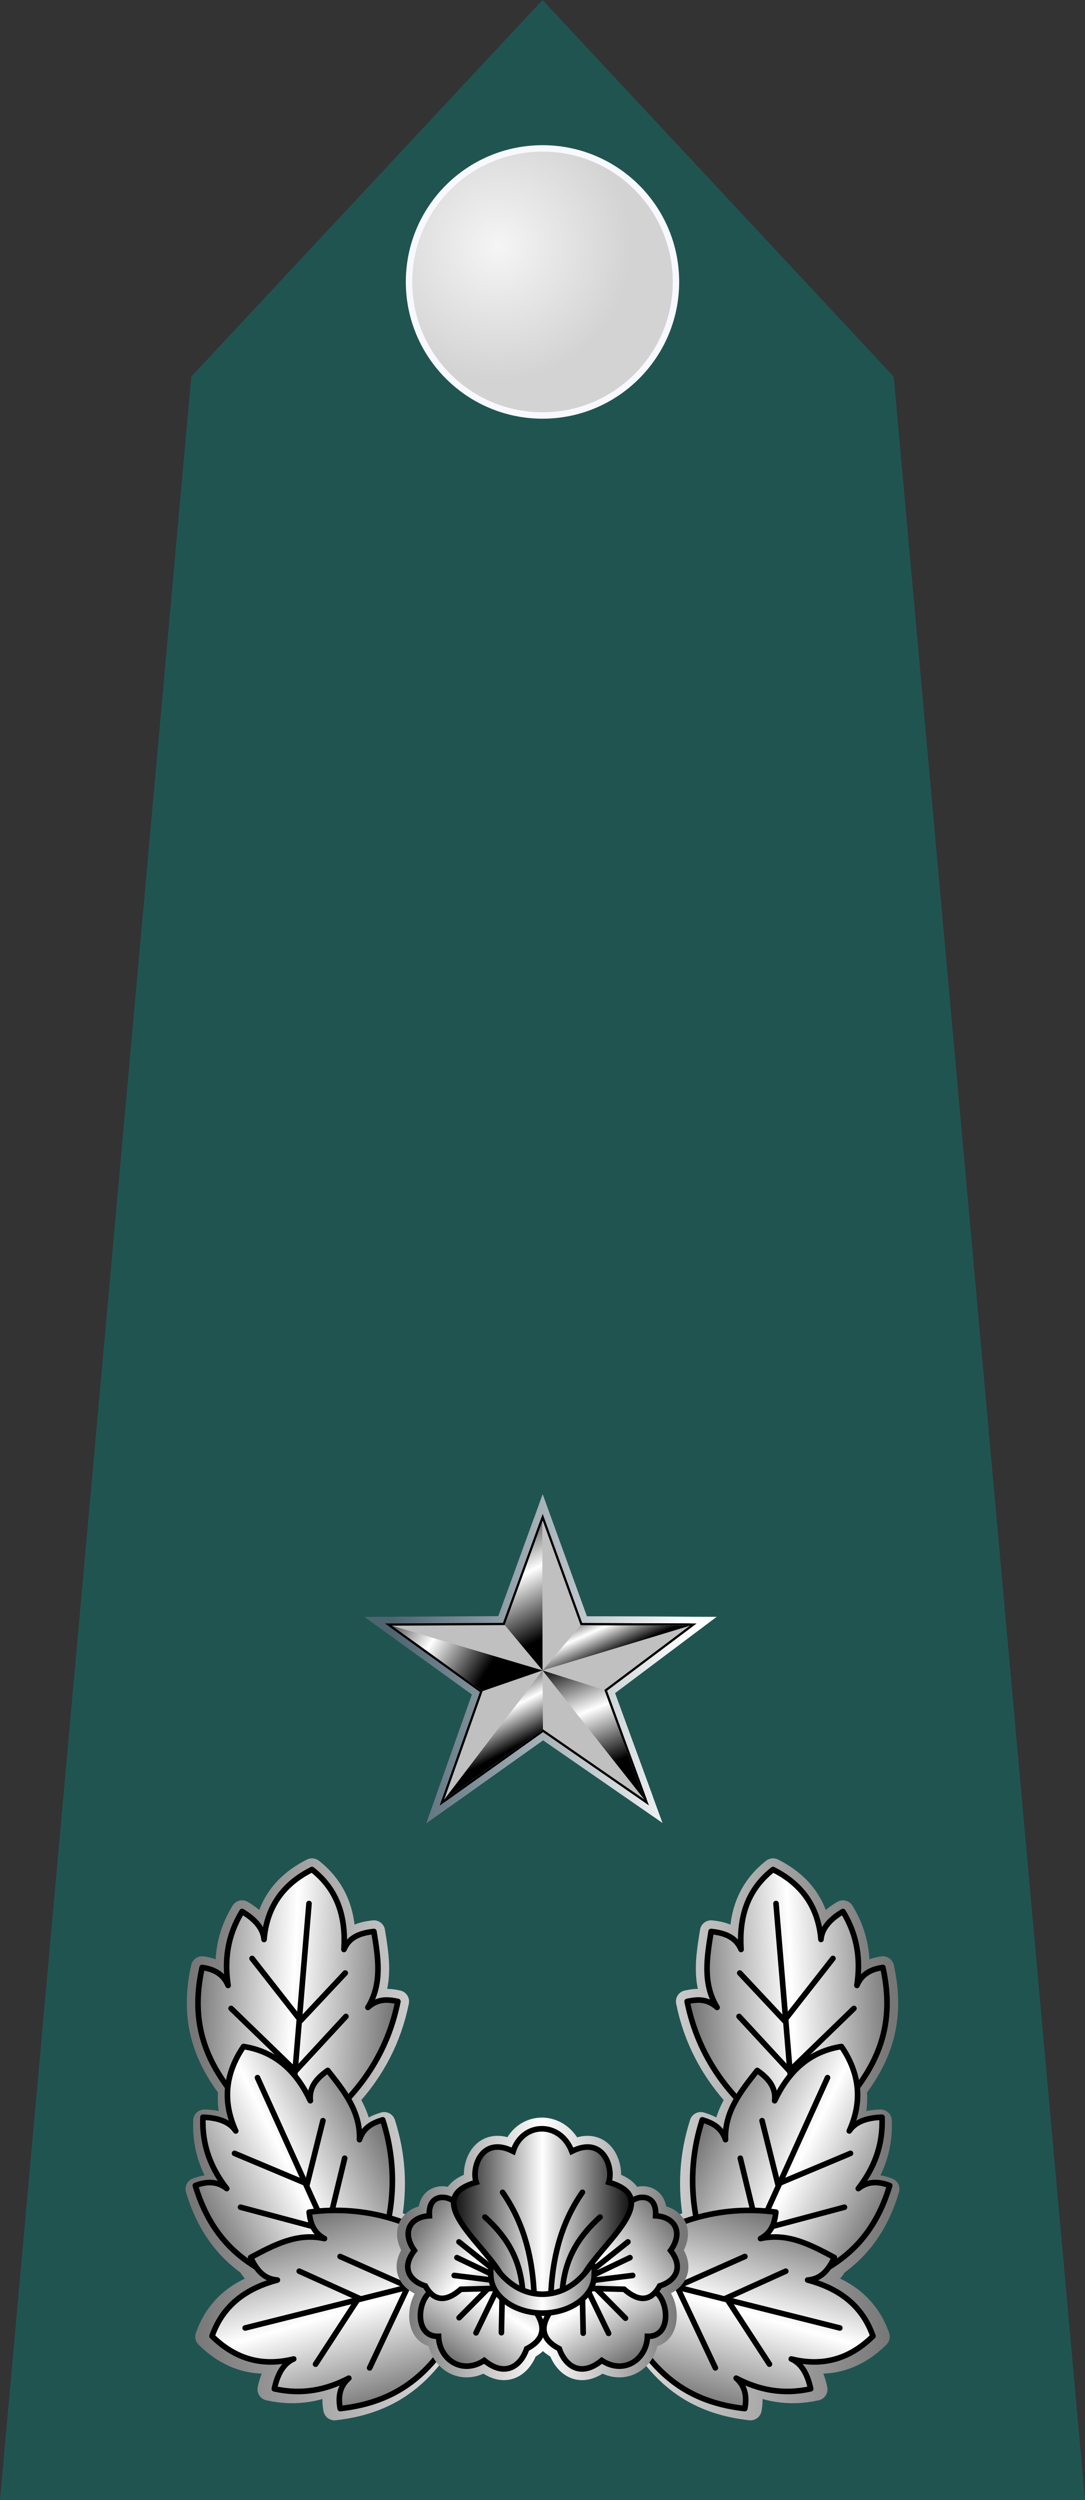 <?xml version="1.0" encoding="UTF-8" standalone="no"?>
<!-- Created with Inkscape (http://www.inkscape.org/) -->

<svg
   xmlns:dc="http://purl.org/dc/elements/1.1/"
   xmlns:cc="http://creativecommons.org/ns#"
   xmlns:rdf="http://www.w3.org/1999/02/22-rdf-syntax-ns#"
   xmlns:svg="http://www.w3.org/2000/svg"
   xmlns="http://www.w3.org/2000/svg"
   xmlns:xlink="http://www.w3.org/1999/xlink"
   xmlns:sodipodi="http://sodipodi.sourceforge.net/DTD/sodipodi-0.dtd"
   xmlns:inkscape="http://www.inkscape.org/namespaces/inkscape"
   width="109.502mm"
   height="252.157mm"
   viewBox="0 0 388 893.468"
   id="svg18152"
   version="1.1"
   inkscape:version="0.91 r13725"
   sodipodi:docname="16.SKA-BG.svg">
  <rect x="0" y="0" width="388" height="893.468" fill="#333333" stroke="none"/>
  <defs
     id="defs18154">
    <linearGradient
       id="linearGradient4116-4-3">
      <stop
         id="stop4118-6-4"
         offset="0"
         style="stop-color: rgb(119, 119, 119); stop-opacity: 1;" />
      <stop
         id="stop4124-8-0"
         offset="0.5"
         style="stop-color: rgb(255, 255, 255); stop-opacity: 1;" />
      <stop
         id="stop4120-9-2"
         offset="1"
         style="stop-color: rgb(119, 119, 119); stop-opacity: 1;" />
    </linearGradient>
    <linearGradient
       id="linearGradient20635">
      <stop
         style="stop-color:#007aff;stop-opacity:1"
         offset="0"
         id="stop20637" />
      <stop
         style="stop-color:#00b1ff;stop-opacity:1"
         offset="0.5"
         id="stop20639" />
      <stop
         style="stop-color:#3dbfff;stop-opacity:1"
         offset="1"
         id="stop20641" />
    </linearGradient>
    <linearGradient
       id="linearGradient15380-2">
      <stop
         id="stop15382-7"
         style="stop-color:#4e6471;stop-opacity:1"
         offset="0" />
      <stop
         id="stop15388-7"
         style="stop-color:#e4f3fb;stop-opacity:1"
         offset="0.12" />
      <stop
         id="stop17140-8"
         style="stop-color:#4e6471;stop-opacity:1"
         offset="0.398" />
      <stop
         id="stop15390-2"
         style="stop-color:#e4f3fb;stop-opacity:1"
         offset="0.62" />
      <stop
         id="stop15384-3"
         style="stop-color:#4e6471;stop-opacity:1"
         offset="1" />
    </linearGradient>
    <linearGradient
       inkscape:collect="always"
       xlink:href="#linearGradient4116-4-3"
       id="linearGradient18807"
       gradientUnits="userSpaceOnUse"
       x1="-16312.111"
       y1="-15478.909"
       x2="-15706.694"
       y2="-15478.909" />
    <linearGradient
       inkscape:collect="always"
       xlink:href="#linearGradient4116-4-3"
       id="linearGradient18935"
       gradientUnits="userSpaceOnUse"
       x1="-16312.111"
       y1="-15538.909"
       x2="-15706.694"
       y2="-15538.909" />
    <linearGradient
       inkscape:collect="always"
       xlink:href="#linearGradient4116-4-3"
       id="linearGradient19096"
       gradientUnits="userSpaceOnUse"
       x1="-16312.111"
       y1="-15601.767"
       x2="-15706.694"
       y2="-15601.767" />
    <linearGradient
       id="linearGradient15380">
      <stop
         offset="0"
         style="stop-color:#ffb200;stop-opacity:1"
         id="stop15382" />
      <stop
         offset="0.12"
         style="stop-color:#fff0cb;stop-opacity:1"
         id="stop15388" />
      <stop
         offset="0.398"
         style="stop-color:#ffb600;stop-opacity:1"
         id="stop17140" />
      <stop
         offset="0.62"
         style="stop-color:#fff0cb;stop-opacity:1"
         id="stop15390" />
      <stop
         offset="1"
         style="stop-color:#ffb200;stop-opacity:1"
         id="stop15384" />
    </linearGradient>
    <linearGradient
       id="linearGradient39589"
       gradientUnits="userSpaceOnUse"
       x1="274.913"
       y1="510.481"
       x2="397.753"
       y2="410.023">
      <stop
         id="stop39591"
         style="stop-color:#ffc837;stop-opacity:1"
         offset="0" />
      <stop
         id="stop39593"
         style="stop-color:#ffc837;stop-opacity:1"
         offset="0.168" />
      <stop
         id="stop39595"
         style="stop-color:#fdfdcf;stop-opacity:1"
         offset="0.51" />
      <stop
         id="stop39597"
         style="stop-color:#fbc02f;stop-opacity:1"
         offset="0.71" />
      <stop
         id="stop39599"
         style="stop-color:#ce810d;stop-opacity:1"
         offset="0.869" />
    </linearGradient>
    <radialGradient
       gradientTransform="matrix(0.092,0,0,0.092,62.417,26.72)"
       gradientUnits="userSpaceOnUse"
       xlink:href="#linearGradient4261"
       id="radialGradient2867"
       fy="144.884"
       fx="101.612"
       r="129.69"
       cy="144.884"
       cx="101.612" />
    <linearGradient
       id="linearGradient4261">
      <stop
         offset="0"
         style="stop-color:#f5f5f5;stop-opacity:1"
         id="stop4263" />
      <stop
         offset="1"
         style="stop-color:#d3d3d3;stop-opacity:1"
         id="stop4265" />
    </linearGradient>
    <linearGradient
       id="linearGradient4116">
      <stop
         id="stop4118"
         style="stop-color:#000000;stop-opacity:1"
         offset="0" />
      <stop
         id="stop4124"
         style="stop-color:#ffffff;stop-opacity:1"
         offset="0.5" />
      <stop
         id="stop4120"
         style="stop-color:#000000;stop-opacity:1"
         offset="1" />
    </linearGradient>
    <radialGradient
       gradientTransform="matrix(0.092,0,0,0.092,62.417,26.72)"
       gradientUnits="userSpaceOnUse"
       xlink:href="#linearGradient4261"
       id="radialGradient2867-1"
       fy="144.884"
       fx="101.612"
       r="129.69"
       cy="144.884"
       cx="101.612" />
    <radialGradient
       inkscape:collect="always"
       xlink:href="#linearGradient4261"
       id="radialGradient18821"
       gradientUnits="userSpaceOnUse"
       gradientTransform="matrix(0.092,0,0,0.092,58.31,276.72)"
       cx="101.612"
       cy="144.884"
       fx="101.612"
       fy="144.884"
       r="129.69" />
    <linearGradient
       inkscape:collect="always"
       xlink:href="#linearGradient18015-5"
       id="linearGradient18953"
       gradientUnits="userSpaceOnUse"
       x1="80.035"
       y1="451.089"
       x2="690.656"
       y2="451.089" />
    <linearGradient
       id="linearGradient18015-5">
      <stop
         id="stop18017-4"
         style="stop-color:#4e6471;stop-opacity:1"
         offset="0" />
      <stop
         id="stop18019-1"
         style="stop-color:#ffffff;stop-opacity:1"
         offset="1" />
    </linearGradient>
    <linearGradient
       inkscape:collect="always"
       xlink:href="#linearGradient4116"
       id="linearGradient18933"
       gradientUnits="userSpaceOnUse"
       gradientTransform="matrix(3.403,0,0,3.403,-966.653,-1015.55)"
       x1="394.783"
       y1="476.928"
       x2="374.454"
       y2="437.142" />
    <linearGradient
       inkscape:collect="always"
       xlink:href="#linearGradient4116"
       id="linearGradient18937"
       gradientUnits="userSpaceOnUse"
       gradientTransform="matrix(3.403,0,0,3.403,-966.653,-1015.55)"
       x1="289.355"
       y1="417.233"
       x2="352.908"
       y2="456.477" />
    <linearGradient
       inkscape:collect="always"
       xlink:href="#linearGradient4116"
       id="linearGradient18941"
       gradientUnits="userSpaceOnUse"
       gradientTransform="matrix(0.968,3.263,-3.263,0.968,1429.42,-1250.29)"
       x1="299.143"
       y1="428.989"
       x2="376.453"
       y2="414.415" />
    <linearGradient
       inkscape:collect="always"
       xlink:href="#linearGradient4116"
       id="linearGradient18945"
       gradientUnits="userSpaceOnUse"
       gradientTransform="matrix(3.403,0,0,3.403,-966.653,-1015.55)"
       x1="412.399"
       y1="402.397"
       x2="426.533"
       y2="433.863" />
    <linearGradient
       inkscape:collect="always"
       xlink:href="#linearGradient4116"
       id="linearGradient18949"
       gradientUnits="userSpaceOnUse"
       gradientTransform="matrix(3.403,0,0,3.403,-966.653,-1015.55)"
       x1="403.282"
       y1="433.531"
       x2="428.91"
       y2="497.435" />
    <linearGradient
       inkscape:collect="always"
       xlink:href="#linearGradient4116"
       id="linearGradient18955"
       gradientUnits="userSpaceOnUse"
       gradientTransform="matrix(3.403,0,0,3.403,-966.653,-1015.55)"
       x1="394.783"
       y1="476.928"
       x2="374.454"
       y2="437.142" />
    <linearGradient
       inkscape:collect="always"
       xlink:href="#linearGradient4116"
       id="linearGradient18957"
       gradientUnits="userSpaceOnUse"
       gradientTransform="matrix(3.403,0,0,3.403,-966.653,-1015.55)"
       x1="289.355"
       y1="417.233"
       x2="352.908"
       y2="456.477" />
    <linearGradient
       inkscape:collect="always"
       xlink:href="#linearGradient4116"
       id="linearGradient18959"
       gradientUnits="userSpaceOnUse"
       gradientTransform="matrix(0.968,3.263,-3.263,0.968,1429.42,-1250.29)"
       x1="299.143"
       y1="428.989"
       x2="376.453"
       y2="414.415" />
    <linearGradient
       inkscape:collect="always"
       xlink:href="#linearGradient4116"
       id="linearGradient18961"
       gradientUnits="userSpaceOnUse"
       gradientTransform="matrix(3.403,0,0,3.403,-966.653,-1015.55)"
       x1="412.399"
       y1="402.397"
       x2="426.533"
       y2="433.863" />
    <linearGradient
       inkscape:collect="always"
       xlink:href="#linearGradient4116"
       id="linearGradient18963"
       gradientUnits="userSpaceOnUse"
       gradientTransform="matrix(3.403,0,0,3.403,-966.653,-1015.55)"
       x1="403.282"
       y1="433.531"
       x2="428.91"
       y2="497.435" />
    <linearGradient
       inkscape:collect="always"
       xlink:href="#linearGradient4116"
       id="linearGradient18965"
       gradientUnits="userSpaceOnUse"
       gradientTransform="matrix(3.403,0,0,3.403,-966.653,-1015.55)"
       x1="394.783"
       y1="476.928"
       x2="374.454"
       y2="437.142" />
    <linearGradient
       inkscape:collect="always"
       xlink:href="#linearGradient4116"
       id="linearGradient18967"
       gradientUnits="userSpaceOnUse"
       gradientTransform="matrix(3.403,0,0,3.403,-966.653,-1015.55)"
       x1="289.355"
       y1="417.233"
       x2="352.908"
       y2="456.477" />
    <linearGradient
       inkscape:collect="always"
       xlink:href="#linearGradient4116"
       id="linearGradient18969"
       gradientUnits="userSpaceOnUse"
       gradientTransform="matrix(0.968,3.263,-3.263,0.968,1429.42,-1250.29)"
       x1="299.143"
       y1="428.989"
       x2="376.453"
       y2="414.415" />
    <linearGradient
       inkscape:collect="always"
       xlink:href="#linearGradient4116"
       id="linearGradient18971"
       gradientUnits="userSpaceOnUse"
       gradientTransform="matrix(3.403,0,0,3.403,-966.653,-1015.55)"
       x1="412.399"
       y1="402.397"
       x2="426.533"
       y2="433.863" />
    <linearGradient
       inkscape:collect="always"
       xlink:href="#linearGradient4116"
       id="linearGradient18973"
       gradientUnits="userSpaceOnUse"
       gradientTransform="matrix(3.403,0,0,3.403,-966.653,-1015.55)"
       x1="403.282"
       y1="433.531"
       x2="428.91"
       y2="497.435" />
    <linearGradient
       inkscape:collect="always"
       xlink:href="#linearGradient4116-4-3"
       id="linearGradient8327"
       gradientUnits="userSpaceOnUse"
       x1="444.303"
       y1="657.004"
       x2="506.623"
       y2="657.004" />
    <linearGradient
       inkscape:collect="always"
       xlink:href="#linearGradient4116-4-3"
       id="linearGradient8329"
       gradientUnits="userSpaceOnUse"
       x1="488.914"
       y1="645.397"
       x2="506.655"
       y2="644.576" />
    <linearGradient
       inkscape:collect="always"
       xlink:href="#linearGradient4116-4-3"
       id="linearGradient8331"
       gradientUnits="userSpaceOnUse"
       x1="488.914"
       y1="645.397"
       x2="506.655"
       y2="644.576" />
    <linearGradient
       inkscape:collect="always"
       xlink:href="#linearGradient4116-4-3"
       id="linearGradient8333"
       gradientUnits="userSpaceOnUse"
       x1="488.914"
       y1="645.397"
       x2="506.655"
       y2="644.576" />
    <linearGradient
       inkscape:collect="always"
       xlink:href="#linearGradient4116-4-3"
       id="linearGradient8335"
       gradientUnits="userSpaceOnUse"
       x1="488.914"
       y1="645.397"
       x2="506.655"
       y2="644.576" />
    <linearGradient
       inkscape:collect="always"
       xlink:href="#linearGradient4116-4-3"
       id="linearGradient8337"
       gradientUnits="userSpaceOnUse"
       x1="488.914"
       y1="645.397"
       x2="506.655"
       y2="644.576" />
    <linearGradient
       inkscape:collect="always"
       xlink:href="#linearGradient4116-4-3"
       id="linearGradient8339"
       gradientUnits="userSpaceOnUse"
       x1="488.914"
       y1="645.397"
       x2="506.655"
       y2="644.576" />
    <linearGradient
       inkscape:collect="always"
       xlink:href="#linearGradient4116-4-3"
       id="linearGradient8341"
       gradientUnits="userSpaceOnUse"
       x1="358.983"
       y1="543.93"
       x2="383.568"
       y2="543.93" />
    <linearGradient
       inkscape:collect="always"
       xlink:href="#linearGradient4116-4-3"
       id="linearGradient8343"
       gradientUnits="userSpaceOnUse"
       x1="363.304"
       y1="553.612"
       x2="369.732"
       y2="543.88" />
    <linearGradient
       inkscape:collect="always"
       xlink:href="#linearGradient4116-4-3"
       id="linearGradient8345"
       gradientUnits="userSpaceOnUse"
       x1="360.268"
       y1="541.916"
       x2="369.732"
       y2="548.791" />
    <linearGradient
       inkscape:collect="always"
       xlink:href="#linearGradient4116-4-3"
       id="linearGradient8347"
       gradientUnits="userSpaceOnUse"
       x1="378.839"
       y1="553.791"
       x2="372.589"
       y2="543.255" />
    <linearGradient
       inkscape:collect="always"
       xlink:href="#linearGradient4116-4-3"
       id="linearGradient8349"
       gradientUnits="userSpaceOnUse"
       x1="382.589"
       y1="541.648"
       x2="372.411"
       y2="549.773" />
    <linearGradient
       inkscape:collect="always"
       xlink:href="#linearGradient4116"
       id="linearGradient8351"
       gradientUnits="userSpaceOnUse"
       x1="362.83"
       y1="540.907"
       x2="379.72"
       y2="540.907" />
    <linearGradient
       inkscape:collect="always"
       xlink:href="#linearGradient4116-4-3"
       id="linearGradient8353"
       gradientUnits="userSpaceOnUse"
       x1="366.114"
       y1="547.47"
       x2="375.889"
       y2="547.47"
       gradientTransform="translate(0.273,0)" />
    <linearGradient
       inkscape:collect="always"
       xlink:href="#linearGradient18015-5"
       id="linearGradient38525"
       gradientUnits="userSpaceOnUse"
       x1="80.035"
       y1="451.089"
       x2="690.656"
       y2="451.089" />
    <linearGradient
       inkscape:collect="always"
       xlink:href="#linearGradient18015-5"
       id="linearGradient38527"
       gradientUnits="userSpaceOnUse"
       x1="80.035"
       y1="451.089"
       x2="690.656"
       y2="451.089" />
    <linearGradient
       inkscape:collect="always"
       xlink:href="#linearGradient18015-5"
       id="linearGradient38529"
       gradientUnits="userSpaceOnUse"
       x1="80.035"
       y1="451.089"
       x2="690.656"
       y2="451.089" />
    <linearGradient
       inkscape:collect="always"
       xlink:href="#linearGradient18015-5"
       id="linearGradient38531"
       gradientUnits="userSpaceOnUse"
       x1="80.035"
       y1="451.089"
       x2="690.656"
       y2="451.089" />
    <linearGradient
       inkscape:collect="always"
       xlink:href="#linearGradient18015-5"
       id="linearGradient38533"
       gradientUnits="userSpaceOnUse"
       x1="80.035"
       y1="451.089"
       x2="690.656"
       y2="451.089" />
    <linearGradient
       inkscape:collect="always"
       xlink:href="#linearGradient18015-5"
       id="linearGradient38535"
       gradientUnits="userSpaceOnUse"
       x1="80.035"
       y1="451.089"
       x2="690.656"
       y2="451.089" />
    <pattern
       y="0"
       x="0"
       height="6"
       width="6"
       patternUnits="userSpaceOnUse"
       id="EMFhbasepattern" />
  </defs>
  <sodipodi:namedview
     id="base"
     pagecolor="#ffffff"
     bordercolor="#666666"
     borderopacity="1.0"
     inkscape:pageopacity="0.0"
     inkscape:pageshadow="2"
     inkscape:zoom="0.35"
     inkscape:cx="-491.28567"
     inkscape:cy="644.89649"
     inkscape:document-units="px"
     inkscape:current-layer="layer1"
     showgrid="false"
     fit-margin-top="0"
     fit-margin-left="0"
     fit-margin-right="0"
     fit-margin-bottom="0"
     inkscape:window-width="1366"
     inkscape:window-height="705"
     inkscape:window-x="-8"
     inkscape:window-y="-8"
     inkscape:window-maximized="1" />
  <g
     inkscape:label="Layer 1"
     inkscape:groupmode="layer"
     id="layer1"
     transform="translate(108,-286.648)">
    <g
       id="g12880"
       transform="matrix(4,0,0,4,-200.428,-785.353)">
      <path
         inkscape:connector-curvature="0"
         d="m 23.107,491.367 17.101,-189.715 31.399,-33.652 31.399,33.652 17.101,189.715 -97,0 z"
         id="path18495"
         style="fill:#205451;fill-opacity:1;fill-rule:evenodd;stroke:none;stroke-width:1px;stroke-linecap:butt;stroke-linejoin:miter;stroke-opacity:1" />
      <path
         style="fill:url(#radialGradient18821);fill-opacity:1;stroke:#f8f8ff;stroke-width:0.575;stroke-miterlimit:4;stroke-dasharray:none;stroke-opacity:1"
         id="path18497"
         d="m 71.615,305.122 c 6.584,0 11.923,-5.356 11.923,-11.939 0,-6.584 -5.339,-11.923 -11.923,-11.923 -6.6,0 -11.939,5.339 -11.939,11.923 0,6.584 5.339,11.939 11.939,11.939 z"
         inkscape:connector-curvature="0" />
      <g
         id="g18645"
         transform="matrix(0.808,0,0,0.808,13.755,89.805)">
        <g
           style="stroke:url(#linearGradient18953);stroke-width:36.715;stroke-miterlimit:4;stroke-dasharray:none"
           transform="matrix(0.054,0,0,0.054,50.616,379.749)"
           id="g18647">
          <path
             inkscape:connector-curvature="0"
             d="m 311.602,379.492 77.357,-214.213 77.736,214.562 223.961,0.868 -175.412,131.656 82.071,224.315 L 389.492,592.95 187.069,736.899 265.851,514.66 80.035,380.702 311.602,379.492 Z"
             id="path18649"
             style="fill:#c0c0c0;fill-opacity:1;fill-rule:evenodd;stroke:url(#linearGradient38525);stroke-width:36.715;stroke-linecap:butt;stroke-linejoin:miter;stroke-miterlimit:4;stroke-dasharray:none;stroke-opacity:1" />
          <path
             inkscape:connector-curvature="0"
             d="M 389.492,592.95 187.069,736.899 388.676,472.282 389.492,592.95 Z"
             id="path18651"
             style="fill:url(#linearGradient18933);fill-opacity:1;fill-rule:evenodd;stroke:url(#linearGradient38527);stroke-width:36.715;stroke-linecap:butt;stroke-linejoin:miter;stroke-miterlimit:4;stroke-dasharray:none;stroke-opacity:1" />
          <path
             inkscape:connector-curvature="0"
             d="M 388.665,472.269 265.851,514.66 80.035,380.702 388.665,472.269 Z"
             id="path18653"
             style="fill:url(#linearGradient18937);fill-opacity:1;fill-rule:evenodd;stroke:url(#linearGradient38529);stroke-width:36.715;stroke-linecap:butt;stroke-linejoin:miter;stroke-miterlimit:4;stroke-dasharray:none;stroke-opacity:1" />
          <path
             inkscape:connector-curvature="0"
             d="m 388.667,472.297 -77.706,-93.129 77.261,-211.782 0.446,304.911 z"
             id="path18655"
             style="fill:url(#linearGradient18941);fill-opacity:1;fill-rule:evenodd;stroke:url(#linearGradient38531);stroke-width:36.715;stroke-linecap:butt;stroke-linejoin:miter;stroke-miterlimit:4;stroke-dasharray:none;stroke-opacity:1" />
          <path
             inkscape:connector-curvature="0"
             d="m 466.695,379.841 223.961,0.868 -301.975,91.585 78.013,-92.453 z"
             id="path18657"
             style="fill:url(#linearGradient18945);fill-opacity:1;fill-rule:evenodd;stroke:url(#linearGradient38533);stroke-width:36.715;stroke-linecap:butt;stroke-linejoin:miter;stroke-miterlimit:4;stroke-dasharray:none;stroke-opacity:1" />
          <path
             inkscape:connector-curvature="0"
             d="M 515.244,512.365 597.315,736.681 388.681,472.311 515.244,512.365 Z"
             id="path18659"
             style="fill:url(#linearGradient18949);fill-opacity:1;fill-rule:evenodd;stroke:url(#linearGradient38535);stroke-width:36.715;stroke-linecap:butt;stroke-linejoin:miter;stroke-miterlimit:4;stroke-dasharray:none;stroke-opacity:1" />
        </g>
        <g
           style="stroke:#000000;stroke-width:9.179;stroke-miterlimit:4;stroke-dasharray:none;stroke-opacity:1"
           transform="matrix(0.054,0,0,0.054,50.616,379.749)"
           id="g18661">
          <path
             inkscape:connector-curvature="0"
             d="m 311.602,379.492 77.357,-214.213 77.736,214.562 223.961,0.868 -175.412,131.656 82.071,224.315 L 389.492,592.95 187.069,736.899 265.851,514.66 80.035,380.702 311.602,379.492 Z"
             id="path18663"
             style="fill:#c0c0c0;fill-opacity:1;fill-rule:evenodd;stroke:#000000;stroke-width:9.179;stroke-linecap:butt;stroke-linejoin:miter;stroke-miterlimit:4;stroke-dasharray:none;stroke-opacity:1" />
          <path
             inkscape:connector-curvature="0"
             d="M 389.492,592.95 187.069,736.899 388.676,472.282 389.492,592.95 Z"
             id="path18665"
             style="fill:url(#linearGradient18955);fill-opacity:1;fill-rule:evenodd;stroke:#000000;stroke-width:9.179;stroke-linecap:butt;stroke-linejoin:miter;stroke-miterlimit:4;stroke-dasharray:none;stroke-opacity:1" />
          <path
             inkscape:connector-curvature="0"
             d="M 388.665,472.269 265.851,514.66 80.035,380.702 388.665,472.269 Z"
             id="path18667"
             style="fill:url(#linearGradient18957);fill-opacity:1;fill-rule:evenodd;stroke:#000000;stroke-width:9.179;stroke-linecap:butt;stroke-linejoin:miter;stroke-miterlimit:4;stroke-dasharray:none;stroke-opacity:1" />
          <path
             inkscape:connector-curvature="0"
             d="m 388.667,472.297 -77.706,-93.129 77.261,-211.782 0.446,304.911 z"
             id="path18669"
             style="fill:url(#linearGradient18959);fill-opacity:1;fill-rule:evenodd;stroke:#000000;stroke-width:9.179;stroke-linecap:butt;stroke-linejoin:miter;stroke-miterlimit:4;stroke-dasharray:none;stroke-opacity:1" />
          <path
             inkscape:connector-curvature="0"
             d="m 466.695,379.841 223.961,0.868 -301.975,91.585 78.013,-92.453 z"
             id="path18671"
             style="fill:url(#linearGradient18961);fill-opacity:1;fill-rule:evenodd;stroke:#000000;stroke-width:9.179;stroke-linecap:butt;stroke-linejoin:miter;stroke-miterlimit:4;stroke-dasharray:none;stroke-opacity:1" />
          <path
             inkscape:connector-curvature="0"
             d="M 515.244,512.365 597.315,736.681 388.681,472.311 515.244,512.365 Z"
             id="path18673"
             style="fill:url(#linearGradient18963);fill-opacity:1;fill-rule:evenodd;stroke:#000000;stroke-width:9.179;stroke-linecap:butt;stroke-linejoin:miter;stroke-miterlimit:4;stroke-dasharray:none;stroke-opacity:1" />
        </g>
        <g
           id="g18675"
           transform="matrix(0.054,0,0,0.054,50.616,379.749)">
          <path
             style="fill:#c0c0c0;fill-opacity:1;fill-rule:evenodd;stroke:none;stroke-width:2;stroke-linecap:butt;stroke-linejoin:miter;stroke-miterlimit:4;stroke-dasharray:none;stroke-opacity:1"
             id="path18677"
             d="m 311.602,379.492 77.357,-214.213 77.736,214.562 223.961,0.868 -175.412,131.656 82.071,224.315 L 389.492,592.95 187.069,736.899 265.851,514.66 80.035,380.702 311.602,379.492 Z"
             inkscape:connector-curvature="0" />
          <path
             style="fill:url(#linearGradient18965);fill-opacity:1;fill-rule:evenodd;stroke:none;stroke-width:2;stroke-linecap:butt;stroke-linejoin:miter;stroke-miterlimit:4;stroke-dasharray:none;stroke-opacity:1"
             id="path18679"
             d="M 389.492,592.95 187.069,736.899 388.676,472.282 389.492,592.95 Z"
             inkscape:connector-curvature="0" />
          <path
             style="fill:url(#linearGradient18967);fill-opacity:1;fill-rule:evenodd;stroke:none;stroke-width:2;stroke-linecap:butt;stroke-linejoin:miter;stroke-miterlimit:4;stroke-dasharray:none;stroke-opacity:1"
             id="path18681"
             d="M 388.665,472.269 265.851,514.66 80.035,380.702 388.665,472.269 Z"
             inkscape:connector-curvature="0" />
          <path
             style="fill:url(#linearGradient18969);fill-opacity:1;fill-rule:evenodd;stroke:none;stroke-width:2;stroke-linecap:butt;stroke-linejoin:miter;stroke-miterlimit:4;stroke-dasharray:none;stroke-opacity:1"
             id="path18683"
             d="m 388.667,472.297 -77.706,-93.129 77.261,-211.782 0.446,304.911 z"
             inkscape:connector-curvature="0" />
          <path
             style="fill:url(#linearGradient18971);fill-opacity:1;fill-rule:evenodd;stroke:none;stroke-width:2;stroke-linecap:butt;stroke-linejoin:miter;stroke-miterlimit:4;stroke-dasharray:none;stroke-opacity:1"
             id="path18685"
             d="m 466.695,379.841 223.961,0.868 -301.975,91.585 78.013,-92.453 z"
             inkscape:connector-curvature="0" />
          <path
             style="fill:url(#linearGradient18973);fill-opacity:1;fill-rule:evenodd;stroke:none;stroke-width:2;stroke-linecap:butt;stroke-linejoin:miter;stroke-miterlimit:4;stroke-dasharray:none;stroke-opacity:1"
             id="path18687"
             d="M 515.244,512.365 597.315,736.681 388.681,472.311 515.244,512.365 Z"
             inkscape:connector-curvature="0" />
        </g>
      </g>
      <g
         id="g8173"
         transform="translate(-403.856,-197.857)">
        <path
           id="path8175"
           d="m 454.855,632.898 c -2.753,1.377 -4.057,3.527 -4.285,6.25 -0.075,-0.916 -0.711,-1.752 -1.965,-2.5 -1.348,2.202 -1.581,4.405 -1.25,6.607 -0.409,-0.992 -1.241,-1.456 -2.322,-1.607 -1.069,4.808 0.327,8.076 2.451,10.889 -0.161,1.35 0.079,2.692 0.684,4.027 -0.512,-0.763 -1.474,-1.185 -2.934,-1.227 -0.104,2.58 0.766,4.617 2.129,6.379 -0.84,-0.667 -1.793,-0.666 -2.811,-0.271 0.981,3.283 2.641,5.334 4.643,6.762 0.465,0.779 1.082,1.351 2.062,1.42 -2.745,0.738 -4.862,2.211 -5.84,5.01 2.191,2.161 4.647,2.701 7.299,2.039 -0.843,0.367 -1.431,1.238 -1.734,2.666 2.52,0.566 4.68,0.077 6.658,-0.947 -0.807,0.707 -0.979,1.643 -0.773,2.715 7.294,-0.804 9.625,-5.651 12.129,-10.357 l -0.641,-2.99 c -2.128,-1.627 -4.297,-2.767 -6.502,-3.479 0.552,-2.977 0.369,-5.882 -0.541,-8.717 -0.872,0.27 -1.69,0.633 -2.076,1.773 0.059,-1.519 -0.464,-2.79 -1.205,-3.965 2.347,-2.527 3.845,-5.425 4.502,-8.691 -0.893,-0.189 -1.785,-0.273 -2.678,0.535 1.308,-2.145 0.909,-4.466 0.535,-6.785 -1.184,0.123 -2.203,0.479 -2.678,1.607 0.187,-2.837 -0.524,-5.314 -2.857,-7.143 z m 41.217,0 c -2.334,1.829 -3.044,4.306 -2.857,7.143 -0.475,-1.128 -1.496,-1.484 -2.68,-1.607 -0.374,2.319 -0.771,4.64 0.537,6.785 -0.893,-0.808 -1.787,-0.724 -2.68,-0.535 0.657,3.266 2.157,6.165 4.504,8.691 -0.741,1.175 -1.264,2.446 -1.205,3.965 -0.386,-1.14 -1.206,-1.503 -2.078,-1.773 -0.91,2.835 -1.091,5.74 -0.539,8.717 -2.205,0.711 -4.374,1.851 -6.502,3.479 l -0.643,2.99 c 2.504,4.707 4.835,9.554 12.129,10.357 0.206,-1.072 0.034,-2.008 -0.773,-2.715 1.978,1.024 4.139,1.513 6.658,0.947 -0.303,-1.428 -0.89,-2.299 -1.732,-2.666 2.651,0.662 5.107,0.122 7.299,-2.039 -0.978,-2.799 -3.094,-4.272 -5.84,-5.01 0.98,-0.069 1.593,-0.64 2.059,-1.418 2.003,-1.428 3.663,-3.479 4.645,-6.764 -1.018,-0.395 -1.97,-0.395 -2.811,0.271 1.363,-1.762 2.233,-3.799 2.129,-6.379 -1.459,0.042 -2.421,0.463 -2.934,1.227 0.605,-1.335 0.845,-2.678 0.684,-4.027 2.125,-2.813 3.52,-6.08 2.451,-10.889 -1.081,0.151 -1.911,0.616 -2.32,1.607 0.331,-2.202 0.098,-4.405 -1.25,-6.607 -1.254,0.748 -1.889,1.584 -1.965,2.5 -0.229,-2.723 -1.532,-4.873 -4.285,-6.25 z"
           style="fill:none;fill-opacity:1;fill-rule:evenodd;stroke:url(#linearGradient8327);stroke-width:2;stroke-linecap:round;stroke-linejoin:round;stroke-miterlimit:4;stroke-dasharray:none;stroke-opacity:1"
           inkscape:connector-curvature="0" />
        <g
           id="g8177">
          <g
             id="g8179">
            <path
               sodipodi:nodetypes="ccccccccccc"
               inkscape:connector-curvature="0"
               id="path8181"
               d="m 496.964,656.826 c -4.789,-3.203 -7.592,-7.274 -8.571,-12.143 0.893,-0.189 1.786,-0.272 2.679,0.536 -1.308,-2.145 -0.91,-4.467 -0.536,-6.786 1.184,0.123 2.204,0.479 2.679,1.607 -0.187,-2.837 0.524,-5.314 2.857,-7.143 2.753,1.377 4.057,3.527 4.286,6.25 0.075,-0.916 0.71,-1.752 1.964,-2.5 1.348,2.202 1.581,4.405 1.25,6.607 0.409,-0.992 1.24,-1.456 2.321,-1.607 1.592,7.163 -2.245,10.933 -5.893,14.821"
               style="fill:url(#linearGradient8329);fill-opacity:1;fill-rule:evenodd;stroke:#000000;stroke-width:0.5;stroke-linecap:round;stroke-linejoin:round;stroke-miterlimit:4;stroke-dasharray:none;stroke-opacity:1" />
            <path
               inkscape:connector-curvature="0"
               id="path8183"
               d="m 496.339,635.934 1.696,20.357"
               style="fill:none;fill-rule:evenodd;stroke:#000000;stroke-width:0.5;stroke-linecap:round;stroke-linejoin:round;stroke-miterlimit:4;stroke-dasharray:none;stroke-opacity:1" />
            <path
               sodipodi:nodetypes="cc"
               inkscape:connector-curvature="0"
               id="path8185"
               d="m 501.429,640.844 -4.133,5.276"
               style="fill:none;fill-rule:evenodd;stroke:#000000;stroke-width:0.5;stroke-linecap:round;stroke-linejoin:round;stroke-miterlimit:4;stroke-dasharray:none;stroke-opacity:1" />
            <path
               inkscape:connector-curvature="0"
               id="path8187"
               d="m 503.304,645.309 -5.625,5.446"
               style="fill:none;fill-rule:evenodd;stroke:#000000;stroke-width:0.5;stroke-linecap:round;stroke-linejoin:round;stroke-miterlimit:4;stroke-dasharray:none;stroke-opacity:1" />
            <path
               inkscape:connector-curvature="0"
               id="path8189"
               d="m 493.099,642.144 4.018,4.286"
               style="fill:none;fill-rule:evenodd;stroke:#000000;stroke-width:0.5;stroke-linecap:round;stroke-linejoin:round;stroke-miterlimit:4;stroke-dasharray:none;stroke-opacity:1" />
            <path
               sodipodi:nodetypes="cc"
               inkscape:connector-curvature="0"
               id="path8191"
               d="m 493.036,646.023 4.506,4.874"
               style="fill:none;fill-rule:evenodd;stroke:#000000;stroke-width:0.5;stroke-linecap:round;stroke-linejoin:round;stroke-miterlimit:4;stroke-dasharray:none;stroke-opacity:1" />
          </g>
          <g
             id="g8193"
             transform="matrix(0.873,0.487,-0.487,0.873,377.34,-145.395)">
            <path
               style="fill:url(#linearGradient8331);fill-opacity:1;fill-rule:evenodd;stroke:#000000;stroke-width:0.5;stroke-linecap:round;stroke-linejoin:round;stroke-miterlimit:4;stroke-dasharray:none;stroke-opacity:1"
               d="m 496.964,656.826 c -4.789,-3.203 -7.592,-7.274 -8.571,-12.143 0.893,-0.189 1.786,-0.272 2.679,0.536 -1.308,-2.145 -0.91,-4.467 -0.536,-6.786 1.184,0.123 2.204,0.479 2.679,1.607 -0.187,-2.837 0.524,-5.314 2.857,-7.143 2.753,1.377 4.057,3.527 4.286,6.25 0.075,-0.916 0.71,-1.752 1.964,-2.5 1.348,2.202 1.581,4.405 1.25,6.607 0.409,-0.992 1.24,-1.456 2.321,-1.607 1.592,7.163 -2.245,10.933 -5.893,14.821"
               id="path8195"
               inkscape:connector-curvature="0"
               sodipodi:nodetypes="ccccccccccc" />
            <path
               style="fill:none;fill-rule:evenodd;stroke:#000000;stroke-width:0.5;stroke-linecap:round;stroke-linejoin:round;stroke-miterlimit:4;stroke-dasharray:none;stroke-opacity:1"
               d="m 496.339,635.934 1.696,20.357"
               id="path8197"
               inkscape:connector-curvature="0" />
            <path
               style="fill:none;fill-rule:evenodd;stroke:#000000;stroke-width:0.5;stroke-linecap:round;stroke-linejoin:round;stroke-miterlimit:4;stroke-dasharray:none;stroke-opacity:1"
               d="m 501.429,640.844 -4.133,5.276"
               id="path8199"
               inkscape:connector-curvature="0"
               sodipodi:nodetypes="cc" />
            <path
               style="fill:none;fill-rule:evenodd;stroke:#000000;stroke-width:0.5;stroke-linecap:round;stroke-linejoin:round;stroke-miterlimit:4;stroke-dasharray:none;stroke-opacity:1"
               d="m 503.304,645.309 -5.625,5.446"
               id="path8201"
               inkscape:connector-curvature="0" />
            <path
               style="fill:none;fill-rule:evenodd;stroke:#000000;stroke-width:0.5;stroke-linecap:round;stroke-linejoin:round;stroke-miterlimit:4;stroke-dasharray:none;stroke-opacity:1"
               d="m 493.099,642.144 4.018,4.286"
               id="path8203"
               inkscape:connector-curvature="0" />
            <path
               style="fill:none;fill-rule:evenodd;stroke:#000000;stroke-width:0.5;stroke-linecap:round;stroke-linejoin:round;stroke-miterlimit:4;stroke-dasharray:none;stroke-opacity:1"
               d="m 493.036,646.023 4.506,4.874"
               id="path8205"
               inkscape:connector-curvature="0"
               sodipodi:nodetypes="cc" />
          </g>
          <g
             transform="matrix(-0.323,0.947,-0.947,-0.323,1264.592,409.232)"
             id="g8207">
            <path
               sodipodi:nodetypes="ccccccccccc"
               inkscape:connector-curvature="0"
               id="path8209"
               d="m 496.964,656.826 c -4.789,-3.203 -7.592,-7.274 -8.571,-12.143 0.893,-0.189 1.786,-0.272 2.679,0.536 -1.308,-2.145 -0.91,-4.467 -0.536,-6.786 1.184,0.123 2.204,0.479 2.679,1.607 -0.187,-2.837 0.524,-5.314 2.857,-7.143 2.753,1.377 4.057,3.527 4.286,6.25 0.075,-0.916 0.71,-1.752 1.964,-2.5 1.348,2.202 1.581,4.405 1.25,6.607 0.409,-0.992 1.24,-1.456 2.321,-1.607 1.592,7.163 -2.245,10.933 -5.893,14.821"
               style="fill:url(#linearGradient8333);fill-opacity:1;fill-rule:evenodd;stroke:#000000;stroke-width:0.5;stroke-linecap:round;stroke-linejoin:round;stroke-miterlimit:4;stroke-dasharray:none;stroke-opacity:1" />
            <path
               inkscape:connector-curvature="0"
               id="path8211"
               d="m 496.339,635.934 1.696,20.357"
               style="fill:none;fill-rule:evenodd;stroke:#000000;stroke-width:0.5;stroke-linecap:round;stroke-linejoin:round;stroke-miterlimit:4;stroke-dasharray:none;stroke-opacity:1" />
            <path
               sodipodi:nodetypes="cc"
               inkscape:connector-curvature="0"
               id="path8213"
               d="m 501.429,640.844 -4.133,5.276"
               style="fill:none;fill-rule:evenodd;stroke:#000000;stroke-width:0.5;stroke-linecap:round;stroke-linejoin:round;stroke-miterlimit:4;stroke-dasharray:none;stroke-opacity:1" />
            <path
               inkscape:connector-curvature="0"
               id="path8215"
               d="m 503.304,645.309 -5.625,5.446"
               style="fill:none;fill-rule:evenodd;stroke:#000000;stroke-width:0.5;stroke-linecap:round;stroke-linejoin:round;stroke-miterlimit:4;stroke-dasharray:none;stroke-opacity:1" />
            <path
               inkscape:connector-curvature="0"
               id="path8217"
               d="m 493.099,642.144 4.018,4.286"
               style="fill:none;fill-rule:evenodd;stroke:#000000;stroke-width:0.5;stroke-linecap:round;stroke-linejoin:round;stroke-miterlimit:4;stroke-dasharray:none;stroke-opacity:1" />
            <path
               sodipodi:nodetypes="cc"
               inkscape:connector-curvature="0"
               id="path8219"
               d="m 493.036,646.023 4.506,4.874"
               style="fill:none;fill-rule:evenodd;stroke:#000000;stroke-width:0.5;stroke-linecap:round;stroke-linejoin:round;stroke-miterlimit:4;stroke-dasharray:none;stroke-opacity:1" />
          </g>
          <g
             id="g8221"
             transform="matrix(-1,0,0,1,950.927,0)">
            <path
               style="fill:url(#linearGradient8335);fill-opacity:1;fill-rule:evenodd;stroke:#000000;stroke-width:0.5;stroke-linecap:round;stroke-linejoin:round;stroke-miterlimit:4;stroke-dasharray:none;stroke-opacity:1"
               d="m 496.964,656.826 c -4.789,-3.203 -7.592,-7.274 -8.571,-12.143 0.893,-0.189 1.786,-0.272 2.679,0.536 -1.308,-2.145 -0.91,-4.467 -0.536,-6.786 1.184,0.123 2.204,0.479 2.679,1.607 -0.187,-2.837 0.524,-5.314 2.857,-7.143 2.753,1.377 4.057,3.527 4.286,6.25 0.075,-0.916 0.71,-1.752 1.964,-2.5 1.348,2.202 1.581,4.405 1.25,6.607 0.409,-0.992 1.24,-1.456 2.321,-1.607 1.592,7.163 -2.245,10.933 -5.893,14.821"
               id="path8223"
               inkscape:connector-curvature="0"
               sodipodi:nodetypes="ccccccccccc" />
            <path
               style="fill:none;fill-rule:evenodd;stroke:#000000;stroke-width:0.5;stroke-linecap:round;stroke-linejoin:round;stroke-miterlimit:4;stroke-dasharray:none;stroke-opacity:1"
               d="m 496.339,635.934 1.696,20.357"
               id="path8225"
               inkscape:connector-curvature="0" />
            <path
               style="fill:none;fill-rule:evenodd;stroke:#000000;stroke-width:0.5;stroke-linecap:round;stroke-linejoin:round;stroke-miterlimit:4;stroke-dasharray:none;stroke-opacity:1"
               d="m 501.429,640.844 -4.133,5.276"
               id="path8227"
               inkscape:connector-curvature="0"
               sodipodi:nodetypes="cc" />
            <path
               style="fill:none;fill-rule:evenodd;stroke:#000000;stroke-width:0.5;stroke-linecap:round;stroke-linejoin:round;stroke-miterlimit:4;stroke-dasharray:none;stroke-opacity:1"
               d="m 503.304,645.309 -5.625,5.446"
               id="path8229"
               inkscape:connector-curvature="0" />
            <path
               style="fill:none;fill-rule:evenodd;stroke:#000000;stroke-width:0.5;stroke-linecap:round;stroke-linejoin:round;stroke-miterlimit:4;stroke-dasharray:none;stroke-opacity:1"
               d="m 493.099,642.144 4.018,4.286"
               id="path8231"
               inkscape:connector-curvature="0" />
            <path
               style="fill:none;fill-rule:evenodd;stroke:#000000;stroke-width:0.5;stroke-linecap:round;stroke-linejoin:round;stroke-miterlimit:4;stroke-dasharray:none;stroke-opacity:1"
               d="m 493.036,646.023 4.506,4.874"
               id="path8233"
               inkscape:connector-curvature="0"
               sodipodi:nodetypes="cc" />
          </g>
          <g
             transform="matrix(-0.873,0.487,0.487,0.873,573.586,-145.395)"
             id="g8235">
            <path
               sodipodi:nodetypes="ccccccccccc"
               inkscape:connector-curvature="0"
               id="path8237"
               d="m 496.964,656.826 c -4.789,-3.203 -7.592,-7.274 -8.571,-12.143 0.893,-0.189 1.786,-0.272 2.679,0.536 -1.308,-2.145 -0.91,-4.467 -0.536,-6.786 1.184,0.123 2.204,0.479 2.679,1.607 -0.187,-2.837 0.524,-5.314 2.857,-7.143 2.753,1.377 4.057,3.527 4.286,6.25 0.075,-0.916 0.71,-1.752 1.964,-2.5 1.348,2.202 1.581,4.405 1.25,6.607 0.409,-0.992 1.24,-1.456 2.321,-1.607 1.592,7.163 -2.245,10.933 -5.893,14.821"
               style="fill:url(#linearGradient8337);fill-opacity:1;fill-rule:evenodd;stroke:#000000;stroke-width:0.5;stroke-linecap:round;stroke-linejoin:round;stroke-miterlimit:4;stroke-dasharray:none;stroke-opacity:1" />
            <path
               inkscape:connector-curvature="0"
               id="path8239"
               d="m 496.339,635.934 1.696,20.357"
               style="fill:none;fill-rule:evenodd;stroke:#000000;stroke-width:0.5;stroke-linecap:round;stroke-linejoin:round;stroke-miterlimit:4;stroke-dasharray:none;stroke-opacity:1" />
            <path
               sodipodi:nodetypes="cc"
               inkscape:connector-curvature="0"
               id="path8241"
               d="m 501.429,640.844 -4.133,5.276"
               style="fill:none;fill-rule:evenodd;stroke:#000000;stroke-width:0.5;stroke-linecap:round;stroke-linejoin:round;stroke-miterlimit:4;stroke-dasharray:none;stroke-opacity:1" />
            <path
               inkscape:connector-curvature="0"
               id="path8243"
               d="m 503.304,645.309 -5.625,5.446"
               style="fill:none;fill-rule:evenodd;stroke:#000000;stroke-width:0.5;stroke-linecap:round;stroke-linejoin:round;stroke-miterlimit:4;stroke-dasharray:none;stroke-opacity:1" />
            <path
               inkscape:connector-curvature="0"
               id="path8245"
               d="m 493.099,642.144 4.018,4.286"
               style="fill:none;fill-rule:evenodd;stroke:#000000;stroke-width:0.5;stroke-linecap:round;stroke-linejoin:round;stroke-miterlimit:4;stroke-dasharray:none;stroke-opacity:1" />
            <path
               sodipodi:nodetypes="cc"
               inkscape:connector-curvature="0"
               id="path8247"
               d="m 493.036,646.023 4.506,4.874"
               style="fill:none;fill-rule:evenodd;stroke:#000000;stroke-width:0.5;stroke-linecap:round;stroke-linejoin:round;stroke-miterlimit:4;stroke-dasharray:none;stroke-opacity:1" />
          </g>
          <g
             id="g8249"
             transform="matrix(0.323,0.947,0.947,-0.323,-313.666,409.232)">
            <path
               style="fill:url(#linearGradient8339);fill-opacity:1;fill-rule:evenodd;stroke:#000000;stroke-width:0.5;stroke-linecap:round;stroke-linejoin:round;stroke-miterlimit:4;stroke-dasharray:none;stroke-opacity:1"
               d="m 496.964,656.826 c -4.789,-3.203 -7.592,-7.274 -8.571,-12.143 0.893,-0.189 1.786,-0.272 2.679,0.536 -1.308,-2.145 -0.91,-4.467 -0.536,-6.786 1.184,0.123 2.204,0.479 2.679,1.607 -0.187,-2.837 0.524,-5.314 2.857,-7.143 2.753,1.377 4.057,3.527 4.286,6.25 0.075,-0.916 0.71,-1.752 1.964,-2.5 1.348,2.202 1.581,4.405 1.25,6.607 0.409,-0.992 1.24,-1.456 2.321,-1.607 1.592,7.163 -2.245,10.933 -5.893,14.821"
               id="path8251"
               inkscape:connector-curvature="0"
               sodipodi:nodetypes="ccccccccccc" />
            <path
               style="fill:none;fill-rule:evenodd;stroke:#000000;stroke-width:0.5;stroke-linecap:round;stroke-linejoin:round;stroke-miterlimit:4;stroke-dasharray:none;stroke-opacity:1"
               d="m 496.339,635.934 1.696,20.357"
               id="path8253"
               inkscape:connector-curvature="0" />
            <path
               style="fill:none;fill-rule:evenodd;stroke:#000000;stroke-width:0.5;stroke-linecap:round;stroke-linejoin:round;stroke-miterlimit:4;stroke-dasharray:none;stroke-opacity:1"
               d="m 501.429,640.844 -4.133,5.276"
               id="path8255"
               inkscape:connector-curvature="0"
               sodipodi:nodetypes="cc" />
            <path
               style="fill:none;fill-rule:evenodd;stroke:#000000;stroke-width:0.5;stroke-linecap:round;stroke-linejoin:round;stroke-miterlimit:4;stroke-dasharray:none;stroke-opacity:1"
               d="m 503.304,645.309 -5.625,5.446"
               id="path8257"
               inkscape:connector-curvature="0" />
            <path
               style="fill:none;fill-rule:evenodd;stroke:#000000;stroke-width:0.5;stroke-linecap:round;stroke-linejoin:round;stroke-miterlimit:4;stroke-dasharray:none;stroke-opacity:1"
               d="m 493.099,642.144 4.018,4.286"
               id="path8259"
               inkscape:connector-curvature="0" />
            <path
               style="fill:none;fill-rule:evenodd;stroke:#000000;stroke-width:0.5;stroke-linecap:round;stroke-linejoin:round;stroke-miterlimit:4;stroke-dasharray:none;stroke-opacity:1"
               d="m 493.036,646.023 4.506,4.874"
               id="path8261"
               inkscape:connector-curvature="0"
               sodipodi:nodetypes="cc" />
          </g>
        </g>
        <g
           transform="translate(104.188,122.857)"
           id="g8263">
          <path
             inkscape:connector-curvature="0"
             style="fill:none;fill-opacity:1;fill-rule:evenodd;stroke:url(#linearGradient8341);stroke-width:2;stroke-linecap:butt;stroke-linejoin:miter;stroke-miterlimit:4;stroke-dasharray:none;stroke-opacity:1"
             d="m 371.189,533.203 c -1.073,0.013 -2.119,0.698 -2.537,2.016 -2.853,-1.443 -3.739,1.528 -3.303,2.768 -1.4,0.393 -1.947,1 -1.998,1.725 -0.721,-0.606 -2.319,-0.664 -2.191,1.268 -1.725,0.1 -2.499,1.462 -1.338,3.102 -1.236,1.59 -0.358,2.755 0.977,3.164 0.131,0.237 0.266,0.425 0.406,0.578 -1.131,0.864 -1.366,4.001 0.777,3.926 0.055,2.053 2.093,3.474 4.084,2.154 1.844,1.527 3.259,0.526 3.795,-1.045 1.916,-0.984 1.447,-2.303 0.857,-3.205 0.095,0.005 0.187,0.021 0.283,0.021 0.328,-5.1e-4 0.647,-0.029 0.957,-0.078 -0.607,0.902 -1.141,2.255 0.818,3.262 0.536,1.571 1.951,2.572 3.795,1.045 1.991,1.32 4.029,-0.101 4.084,-2.154 2.182,0.077 1.896,-3.169 0.713,-3.963 0.131,-0.148 0.26,-0.319 0.383,-0.541 1.335,-0.41 2.212,-1.574 0.977,-3.164 1.161,-1.639 0.385,-3.002 -1.34,-3.102 0.128,-1.932 -1.471,-1.874 -2.191,-1.268 -0.051,-0.724 -0.598,-1.332 -1.998,-1.725 0.436,-1.239 -0.449,-4.21 -3.303,-2.768 -0.532,-1.371 -1.634,-2.029 -2.707,-2.016 z"
             id="path8265" />
          <g
             id="g8267"
             style="stroke-width:0.5;stroke-miterlimit:4;stroke-dasharray:none">
            <g
               id="g8269"
               style="stroke-width:0.5;stroke-miterlimit:4;stroke-dasharray:none">
              <path
                 sodipodi:nodetypes="ccccccc"
                 inkscape:connector-curvature="0"
                 id="path8271"
                 d="m 361.716,547.608 c -1.533,0.156 -2.171,4.226 0.267,4.141 0.055,2.053 2.093,3.472 4.084,2.153 1.844,1.527 3.258,0.527 3.794,-1.044 2.345,-1.204 1.121,-2.95 0.471,-3.762 l -3.049,-4.396 z"
                 style="fill:url(#linearGradient8343);fill-opacity:1;fill-rule:evenodd;stroke:#000000;stroke-width:0.5;stroke-linecap:butt;stroke-linejoin:miter;stroke-miterlimit:4;stroke-dasharray:none;stroke-opacity:1" />
              <path
                 style="fill:url(#linearGradient8345);fill-opacity:1;fill-rule:evenodd;stroke:#000000;stroke-width:0.5;stroke-linecap:butt;stroke-linejoin:miter;stroke-miterlimit:4;stroke-dasharray:none;stroke-opacity:1"
                 d="m 363.482,539.818 c -0.641,-0.707 -2.457,-0.886 -2.321,1.161 -1.725,0.1 -2.501,1.463 -1.339,3.103 -1.236,1.59 -0.358,2.753 0.977,3.162 1.074,1.94 2.51,0.865 3.175,0.298 l 3.616,-0.09 c 0.239,-3.233 -2.076,-5.372 -4.107,-7.633 z"
                 id="path8273"
                 inkscape:connector-curvature="0"
                 sodipodi:nodetypes="ccccccc" />
            </g>
            <g
               id="g8275"
               style="stroke-width:0.5;stroke-miterlimit:4;stroke-dasharray:none">
              <path
                 style="fill:url(#linearGradient8347);fill-opacity:1;fill-rule:evenodd;stroke:#000000;stroke-width:0.5;stroke-linecap:butt;stroke-linejoin:miter;stroke-miterlimit:4;stroke-dasharray:none;stroke-opacity:1"
                 d="m 380.922,547.608 c 1.533,0.156 2.171,4.226 -0.267,4.141 -0.055,2.053 -2.093,3.472 -4.084,2.153 -1.844,1.527 -3.258,0.527 -3.794,-1.044 -2.345,-1.204 -1.121,-2.95 -0.471,-3.762 l 3.049,-4.396 z"
                 id="path8277"
                 inkscape:connector-curvature="0"
                 sodipodi:nodetypes="ccccccc" />
              <path
                 sodipodi:nodetypes="ccccccc"
                 inkscape:connector-curvature="0"
                 id="path8279"
                 d="m 379.067,539.818 c 0.641,-0.707 2.457,-0.886 2.321,1.161 1.725,0.1 2.501,1.463 1.339,3.103 1.236,1.59 0.358,2.753 -0.977,3.162 -1.074,1.94 -2.51,0.865 -3.175,0.298 l -3.616,-0.09 c -2.385,-3.518 2.463,-5.16 4.107,-7.633 z"
                 style="fill:url(#linearGradient8349);fill-opacity:1;fill-rule:evenodd;stroke:#000000;stroke-width:0.5;stroke-linecap:butt;stroke-linejoin:miter;stroke-miterlimit:4;stroke-dasharray:none;stroke-opacity:1" />
            </g>
          </g>
          <path
             style="fill:url(#linearGradient8351);fill-opacity:1;fill-rule:evenodd;stroke:#000000;stroke-width:0.5;stroke-linecap:butt;stroke-linejoin:miter;stroke-miterlimit:4;stroke-dasharray:none;stroke-opacity:1"
             d="m 374.789,546.648 c 1.116,-2.753 7.669,-7.185 2.411,-8.661 0.436,-1.239 -0.45,-4.211 -3.304,-2.768 -1.064,-2.742 -4.407,-2.635 -5.244,0 -2.853,-1.443 -3.74,1.528 -3.304,2.768 -5.258,1.476 1.295,5.908 2.411,8.661 2.825,2.65 5.157,2.588 7.029,0 z"
             id="path8281"
             inkscape:connector-curvature="0"
             sodipodi:nodetypes="ccccccc" />
          <g
             id="g8283"
             transform="translate(0.173,0)"
             style="stroke-width:0.5;stroke-miterlimit:4;stroke-dasharray:none">
            <path
               sodipodi:nodetypes="cc"
               inkscape:connector-curvature="0"
               id="path8285"
               d="m 371.843,548.198 c 0.123,-3.166 0.789,-6.391 2.828,-9.318"
               style="fill:none;fill-rule:evenodd;stroke:#000000;stroke-width:0.5;stroke-linecap:round;stroke-linejoin:round;stroke-miterlimit:4;stroke-dasharray:none;stroke-opacity:1" />
            <path
               style="fill:none;fill-rule:evenodd;stroke:#000000;stroke-width:0.5;stroke-linecap:round;stroke-linejoin:round;stroke-miterlimit:4;stroke-dasharray:none;stroke-opacity:1"
               d="m 372.853,548.104 c 0.123,-3.166 1.42,-5.223 3.396,-7.014"
               id="path8287"
               inkscape:connector-curvature="0"
               sodipodi:nodetypes="cc" />
            <path
               style="fill:none;fill-rule:evenodd;stroke:#000000;stroke-width:0.5;stroke-linecap:round;stroke-linejoin:round;stroke-miterlimit:4;stroke-dasharray:none;stroke-opacity:1"
               d="m 370.361,548.198 c -0.123,-3.166 -0.789,-6.391 -2.828,-9.318"
               id="path8289"
               inkscape:connector-curvature="0"
               sodipodi:nodetypes="cc" />
            <path
               sodipodi:nodetypes="cc"
               inkscape:connector-curvature="0"
               id="path8291"
               d="m 369.351,548.104 c -0.123,-3.166 -1.42,-5.223 -3.396,-7.014"
               style="fill:none;fill-rule:evenodd;stroke:#000000;stroke-width:0.5;stroke-linecap:round;stroke-linejoin:round;stroke-miterlimit:4;stroke-dasharray:none;stroke-opacity:1" />
          </g>
          <g
             transform="matrix(0.198,0.98,0.98,-0.198,-242.643,286.775)"
             inkscape:transform-center-y="2.4315075"
             inkscape:transform-center-x="1.486749"
             id="g8293"
             style="stroke-width:0.5;stroke-miterlimit:4;stroke-dasharray:none">
            <path
               sodipodi:nodetypes="cc"
               inkscape:connector-curvature="0"
               id="path8295"
               d="m 376.26,545.423 2.013,-3.009"
               style="fill:none;fill-rule:evenodd;stroke:#000000;stroke-width:0.5;stroke-linecap:round;stroke-linejoin:round;stroke-miterlimit:4;stroke-dasharray:none;stroke-opacity:1" />
            <path
               sodipodi:nodetypes="cc"
               inkscape:connector-curvature="0"
               id="path8297"
               d="m 376.292,546.37 3.608,-2.744"
               style="fill:none;fill-rule:evenodd;stroke:#000000;stroke-width:0.5;stroke-linecap:round;stroke-linejoin:round;stroke-miterlimit:4;stroke-dasharray:none;stroke-opacity:1" />
            <path
               inkscape:transform-center-y="-0.5386614"
               inkscape:transform-center-x="-2.4135707"
               style="fill:none;fill-rule:evenodd;stroke:#000000;stroke-width:0.5;stroke-linecap:round;stroke-linejoin:round;stroke-miterlimit:4;stroke-dasharray:none;stroke-opacity:1"
               d="m 376.189,546.782 4.146,-0.927"
               id="path8299"
               inkscape:connector-curvature="0"
               sodipodi:nodetypes="cc" />
          </g>
          <g
             id="g8301"
             inkscape:transform-center-x="-1.4867529"
             inkscape:transform-center-y="2.4315075"
             transform="matrix(-0.198,0.98,-0.98,-0.198,985.157,286.82)"
             style="stroke-width:0.5;stroke-miterlimit:4;stroke-dasharray:none">
            <path
               style="fill:none;fill-rule:evenodd;stroke:#000000;stroke-width:0.5;stroke-linecap:round;stroke-linejoin:round;stroke-miterlimit:4;stroke-dasharray:none;stroke-opacity:1"
               d="m 376.26,545.423 2.013,-3.009"
               id="path8303"
               inkscape:connector-curvature="0"
               sodipodi:nodetypes="cc" />
            <path
               style="fill:none;fill-rule:evenodd;stroke:#000000;stroke-width:0.5;stroke-linecap:round;stroke-linejoin:round;stroke-miterlimit:4;stroke-dasharray:none;stroke-opacity:1"
               d="m 376.292,546.37 3.608,-2.744"
               id="path8305"
               inkscape:connector-curvature="0"
               sodipodi:nodetypes="cc" />
            <path
               sodipodi:nodetypes="cc"
               inkscape:connector-curvature="0"
               id="path8307"
               d="m 376.189,546.782 4.146,-0.927"
               style="fill:none;fill-rule:evenodd;stroke:#000000;stroke-width:0.5;stroke-linecap:round;stroke-linejoin:round;stroke-miterlimit:4;stroke-dasharray:none;stroke-opacity:1"
               inkscape:transform-center-x="-2.4135707"
               inkscape:transform-center-y="-0.5386614" />
          </g>
          <g
             id="g8309"
             style="stroke-width:0.5;stroke-miterlimit:4;stroke-dasharray:none"
             transform="translate(-0.67,0)">
            <path
               sodipodi:nodetypes="cc"
               inkscape:connector-curvature="0"
               id="path8311"
               d="m 376.483,545.781 3.098,-2.471"
               style="fill:none;fill-rule:evenodd;stroke:#000000;stroke-width:0.5;stroke-linecap:round;stroke-linejoin:round;stroke-miterlimit:4;stroke-dasharray:none;stroke-opacity:1" />
            <path
               sodipodi:nodetypes="cc"
               inkscape:connector-curvature="0"
               id="path8313"
               d="m 376.292,546.37 3.474,-1.654"
               style="fill:none;fill-rule:evenodd;stroke:#000000;stroke-width:0.5;stroke-linecap:round;stroke-linejoin:round;stroke-miterlimit:4;stroke-dasharray:none;stroke-opacity:1" />
            <path
               inkscape:transform-center-y="-0.5386614"
               inkscape:transform-center-x="-2.4135707"
               style="fill:none;fill-rule:evenodd;stroke:#000000;stroke-width:0.5;stroke-linecap:round;stroke-linejoin:round;stroke-miterlimit:4;stroke-dasharray:none;stroke-opacity:1"
               d="m 376.189,546.782 3.818,-0.474"
               id="path8315"
               inkscape:connector-curvature="0"
               sodipodi:nodetypes="cc" />
          </g>
          <g
             id="g8317"
             transform="translate(1.027,0)">
            <path
               style="fill:none;fill-rule:evenodd;stroke:#000000;stroke-width:0.5;stroke-linecap:round;stroke-linejoin:round;stroke-miterlimit:4;stroke-dasharray:none;stroke-opacity:1"
               d="m 366.326,546.138 -3.545,-2.828"
               id="path8319"
               inkscape:connector-curvature="0"
               sodipodi:nodetypes="cc" />
            <path
               style="fill:none;fill-rule:evenodd;stroke:#000000;stroke-width:0.5;stroke-linecap:round;stroke-linejoin:round;stroke-miterlimit:4;stroke-dasharray:none;stroke-opacity:1"
               d="m 366.072,546.37 -3.474,-1.654"
               id="path8321"
               inkscape:connector-curvature="0"
               sodipodi:nodetypes="cc" />
            <path
               sodipodi:nodetypes="cc"
               inkscape:connector-curvature="0"
               id="path8323"
               d="m 366.174,546.782 -3.818,-0.474"
               style="fill:none;fill-rule:evenodd;stroke:#000000;stroke-width:0.5;stroke-linecap:round;stroke-linejoin:round;stroke-miterlimit:4;stroke-dasharray:none;stroke-opacity:1"
               inkscape:transform-center-x="2.4135693"
               inkscape:transform-center-y="-0.5386614" />
          </g>
          <path
             style="opacity:1;fill:url(#linearGradient8353);fill-opacity:1;stroke:#000000;stroke-width:0.5;stroke-linecap:round;stroke-linejoin:round;stroke-miterlimit:4;stroke-dasharray:none;stroke-opacity:1"
             d="m 366.654,546.275 0,0 c 0.001,-0.354 -0.11,-0.625 0.233,-1.009 0.712,1.206 2.212,2.715 4.388,2.719 2.176,-0.005 3.676,-1.514 4.388,-2.719 0.343,0.383 0.232,0.654 0.233,1.009 l 0,0 c -7e-5,1.875 -2.104,3.395 -4.62,3.398 -2.516,-0.004 -4.62,-1.524 -4.62,-3.398 z"
             id="path8325"
             inkscape:connector-curvature="0"
             sodipodi:nodetypes="ccccccccc" />
        </g>
      </g>
    </g>
  </g>
</svg>

